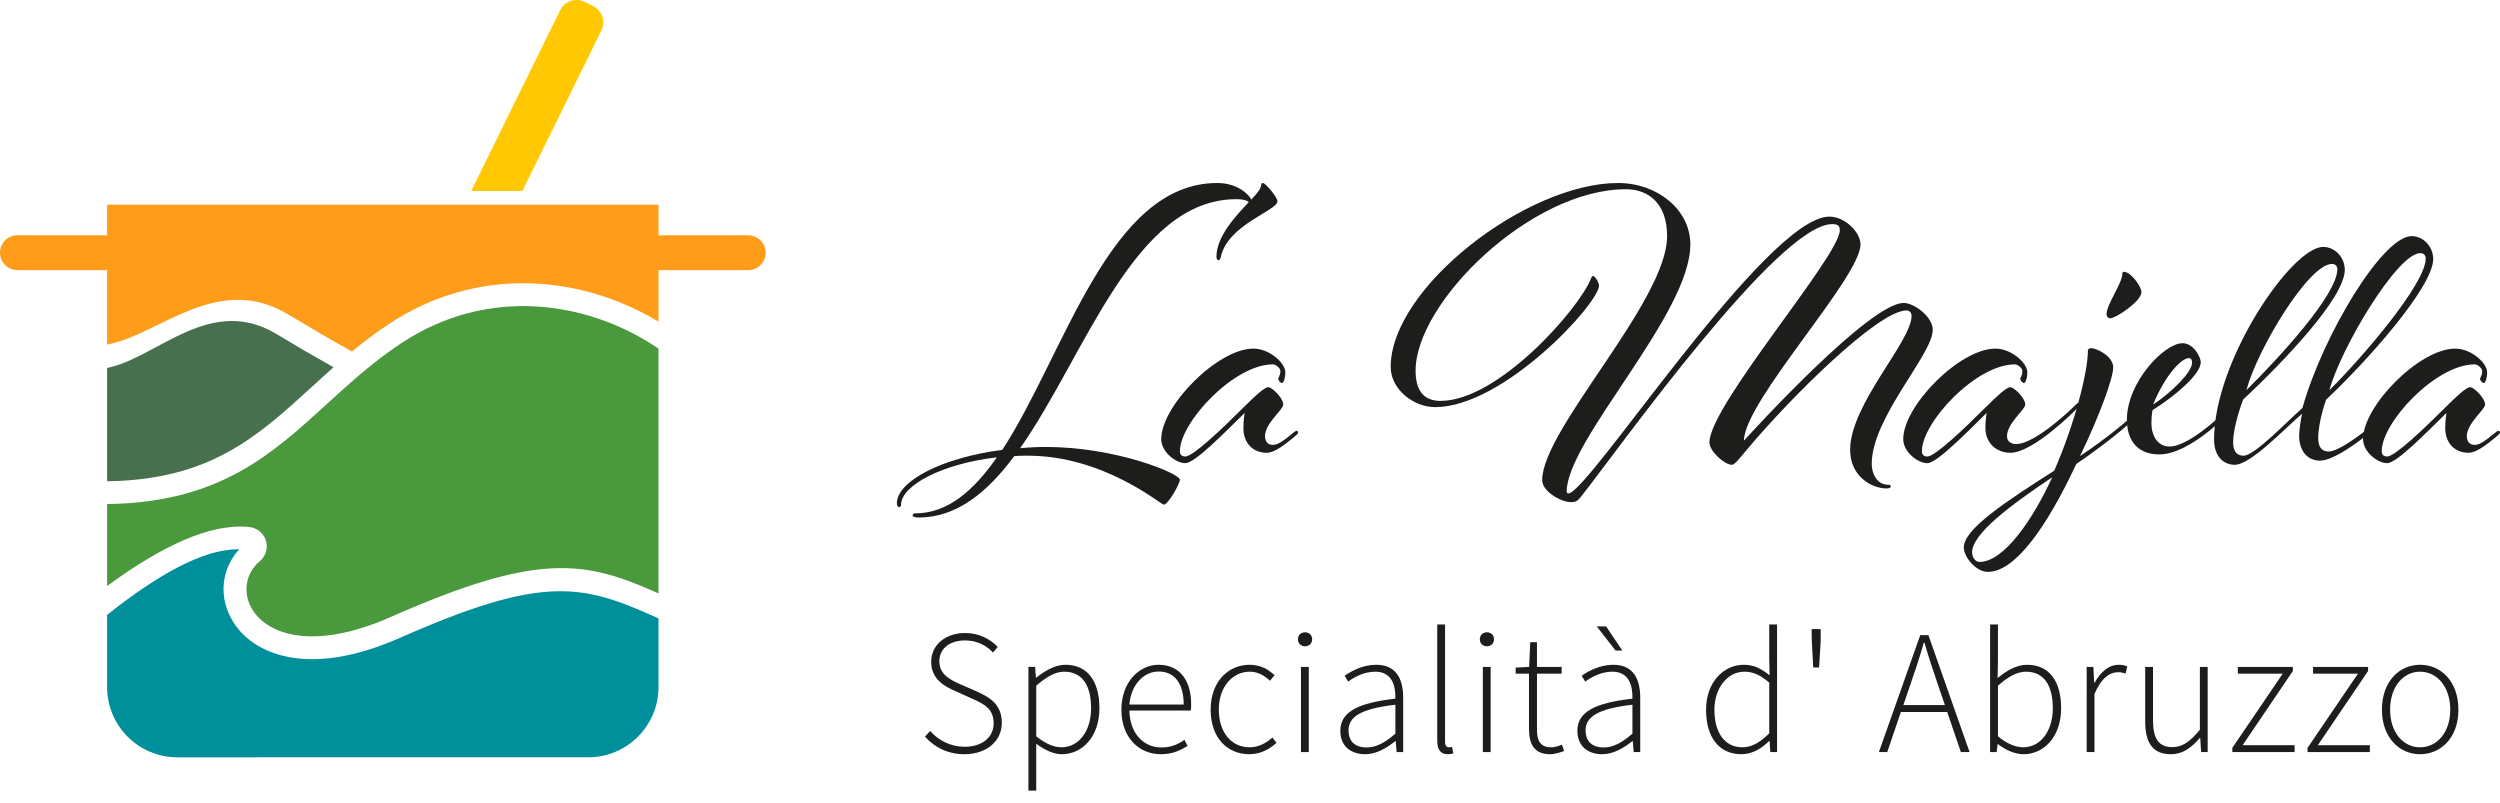 <?xml version="1.0" encoding="utf-8"?>
<!-- Generator: Adobe Illustrator 16.0.0, SVG Export Plug-In . SVG Version: 6.00 Build 0)  -->
<!DOCTYPE svg PUBLIC "-//W3C//DTD SVG 1.1//EN" "http://www.w3.org/Graphics/SVG/1.1/DTD/svg11.dtd">
<svg version="1.1" id="Ebene_1" xmlns="http://www.w3.org/2000/svg" xmlns:xlink="http://www.w3.org/1999/xlink" x="0px" y="0px"
	 width="408.58px" height="131.239px" viewBox="0 0 408.58 131.239" enable-background="new 0 0 408.58 131.239"
	 xml:space="preserve">
<g>
	<defs>
		<rect id="SVGID_1_" width="408.58" height="131.239"/>
	</defs>
	<clipPath id="SVGID_2_">
		<use xlink:href="#SVGID_1_"  overflow="visible"/>
	</clipPath>
	<path clip-path="url(#SVGID_2_)" fill="#47704F" d="M54.51,60.023c-1.226,1.085-2.413,2.17-3.587,3.242
		c-8.752,7.997-16.471,15.045-32.955,15.38c-0.074,0.005-0.153,0.005-0.232,0.005c-0.075,0-0.155,0.004-0.234,0.004V60.142
		c0.075-0.023,0.154-0.037,0.234-0.056c0.074-0.019,0.153-0.037,0.232-0.056c7.905-1.835,16.55-11.871,27.202-5.447
		C48.142,56.376,51.268,58.202,54.51,60.023"/>
	<path clip-path="url(#SVGID_2_)" fill="#FFC800" d="M98.285,4.978l-12.92,26.24h-8.36l14.55-29.56c0.73-1.47,2.52-2.08,3.99-1.35
		l1.38,0.68C98.405,1.708,99.014,3.498,98.285,4.978"/>
	<path clip-path="url(#SVGID_2_)" fill="#4A993D" d="M107.619,56.981V96.98c-0.074-0.032-0.154-0.07-0.233-0.103
		c-0.075-0.032-0.154-0.069-0.233-0.103c-11.705-5.212-19.429-6.485-43.239,4.037c-12.697,5.618-20.137,2.893-22.643-1.146
		c-1.676-2.697-1.187-5.967,1.193-7.956c0.978-0.819,1.37-2.134,0.997-3.35c-0.373-1.224-1.445-2.1-2.721-2.23
		c-6.525-0.666-14.458,3.292-22.772,9.31c-0.079,0.056-0.154,0.112-0.233,0.168c-0.079,0.056-0.154,0.112-0.233,0.172V82.381
		c0.079,0,0.154-0.006,0.233-0.006c0.079,0,0.158,0,0.233-0.004c17.947-0.354,26.494-8.156,35.465-16.358
		c1.477-1.351,2.981-2.72,4.541-4.071c0.998-0.866,2.022-1.719,3.08-2.557c1.462-1.165,3-2.297,4.634-3.368
		c13.988-9.19,30.058-6.88,41.465,0.648c0.079,0.051,0.154,0.102,0.233,0.158C107.465,56.87,107.545,56.925,107.619,56.981"/>
	<path clip-path="url(#SVGID_2_)" fill="#00909B" d="M107.619,101.065v11.233c0,6.32-5.147,11.469-11.473,11.469H28.97
		c-6.326,0-11.468-5.148-11.468-11.469v-11.805c0.079-0.069,0.154-0.13,0.233-0.186c0.079-0.066,0.158-0.126,0.233-0.188
		c7.676-6.013,15.054-10.353,20.932-10.353h0.21c-2.995,3.232-3.447,7.938-1.006,11.864c1.952,3.14,5.441,5.226,9.819,5.873
		c1.007,0.149,2.05,0.224,3.126,0.224c4.28,0,9.096-1.174,14.374-3.507c23.317-10.309,29.736-8.771,41.73-3.362
		c0.079,0.033,0.154,0.065,0.233,0.104C107.465,100.995,107.54,101.033,107.619,101.065"/>
	<path clip-path="url(#SVGID_2_)" fill="#FF9D1B" d="M125.13,41.299c0,0.78-0.319,1.5-0.84,2.01c-0.51,0.52-1.229,0.84-2.01,0.84
		h-14.66v8.41c-0.08-0.05-0.15-0.09-0.23-0.14c-0.079-0.04-0.159-0.09-0.239-0.13c-12.34-7.22-28.941-8.96-43.511,0.61
		c-2.199,1.45-4.22,2.98-6.119,4.55c-3.321-1.85-6.79-3.87-10.431-6.06c-11.37-6.85-20.79,3.04-29.12,4.82
		c-0.08,0.02-0.159,0.03-0.23,0.05c-0.08,0.02-0.16,0.04-0.24,0.05v-12.16H2.851C1.28,44.149,0,42.869,0,41.299
		c0-0.79,0.32-1.5,0.84-2.02c0.511-0.51,1.221-0.83,2.011-0.83H17.5v-5h90.12v5h14.66C123.851,38.449,125.13,39.719,125.13,41.299"
		/>
	<path clip-path="url(#SVGID_2_)" fill="#1D1D1B" d="M163.807,73.524c10.242-15.668,17.433-43.615,35.135-43.615
		c3.391,0,5.222,1.968,5.562,2.713c0.948-1.017,1.628-1.831,1.628-2.441c0-0.136,0.067-0.272,0.272-0.272
		c0.406,0,2.373,2.307,2.373,2.985c0,1.56-8.208,3.798-9.292,9.224c-0.07,0.204-0.137,0.407-0.34,0.407
		c-0.204,0-0.339-0.27-0.339-0.542c0-3.324,3.119-6.647,5.29-8.954c-0.407-0.338-1.085-0.475-2.034-0.475
		c-16.754,0-24.622,25.437-35.339,40.699c1.424-0.136,2.781-0.204,4.272-0.204c11.396,0,21.841,4.342,21.841,5.359
		c0,0.609-1.898,4.068-2.644,4.068c-0.475,0-9.768-8.003-22.248-8.003c-0.746,0-1.425,0-2.171,0.067
		c-4.409,5.902-9.361,10.039-15.669,10.039c-0.542,0-0.949-0.136-0.949-0.34c0-0.202,0.135-0.338,0.407-0.338
		c5.358,0,9.564-3.731,13.362-9.158c-8.817,1.018-15.669,4.545-15.669,7.801c0,0.204-0.136,0.339-0.27,0.339
		c-0.272,0-0.408-0.339-0.408-0.609C146.578,78.678,153.834,74.812,163.807,73.524"/>
	<path clip-path="url(#SVGID_2_)" fill="#1D1D1B" d="M211.894,70.403c0.135,0,0.27,0.137,0.27,0.271
		c0,0.204-0.338,0.475-0.746,0.814c-1.491,1.221-3.118,2.51-4.407,2.51c-2.171,0-3.799-1.493-3.799-4.071
		c0-1.289,0.204-2.44,0.204-2.44c-3.392,3.322-8.139,8.208-9.7,8.208c-1.56,0-3.934-1.833-3.934-3.935
		c0-5.427,9.224-14.787,15.059-14.787c2.646,0,5.223,2.373,5.223,3.865c0,1.086-0.339,1.765-0.543,1.765
		c-0.203,0-0.61-0.407-0.61-0.679s0.339-0.475,0.339-1.289c0-0.475-0.747-1.086-1.221-1.086c-6.376,0-15.194,9.497-15.194,14.177
		c0,0.542,0.272,0.882,0.882,0.882c1.288,0,6.172-4.681,9.429-7.936c2.033-2.035,3.525-3.392,4.137-3.392s2.442,1.764,2.442,2.85
		c0,0.814-2.984,3.052-2.984,5.155c0,0.882,0.474,1.424,1.288,1.424c0.882,0,1.899-0.814,2.985-1.696
		C211.417,70.674,211.757,70.403,211.894,70.403"/>
	<path clip-path="url(#SVGID_2_)" fill="#1D1D1B" d="M311.124,49.511c1.695,0,4.749,2.24,4.749,4.41
		c0,4.002-9.973,14.311-9.973,21.909c0,1.221,0.611,3.392,2.714,3.392c0.202,0,0.406,0.067,0.406,0.271
		c0,0.204-0.271,0.339-0.678,0.339c-2.442,0-5.97-1.966-5.97-6.307c0-7.463,10.04-17.704,10.04-21.91
		c0-0.475-0.339-0.882-0.814-0.882c-4.68,0-19.128,14.448-25.844,22.452c-1.491,1.764-2.237,2.78-2.713,2.78
		c-1.153,0-3.663-2.171-3.663-3.661c0-6.038,21.3-30.457,21.3-34.663c0-0.609-0.204-1.017-1.222-1.017
		c-8.818,0-34.661,36.425-40.971,44.43c-0.677,0.881-1.016,1.017-1.763,1.017c-1.492,0-4.68-1.696-4.68-3.595
		c0-8.344,20.416-29.234,20.416-39.884c0-5.426-3.12-7.664-6.714-7.664c-15.602,0-34.391,18.517-34.391,29.641
		c0,2.848,1.018,4.951,4.07,4.951c9.496,0,22.791-15.194,24.622-20.077c0.068-0.135,0.136-0.34,0.34-0.34
		c0.271,0,0.949,1.086,0.949,1.561c0,2.917-15.602,19.874-26.793,19.874c-3.46,0-7.258-2.849-7.258-6.58
		c0-12.887,22.18-30.049,37.171-30.049c6.376,0,11.802,4.342,11.802,10.039c0,11.464-20.212,31.949-20.212,40.427
		c0,0.137,0.135,0.271,0.27,0.271c3.257,0,32.356-45.242,42.665-45.242c2.579,0,5.087,2.578,5.087,4.544
		c0,5.427-18.99,25.572-19.06,32.084C286.909,69.928,305.63,49.511,311.124,49.511"/>
	<path clip-path="url(#SVGID_2_)" fill="#1D1D1B" d="M328.548,73.999c-2.17,0-4.069-1.493-4.069-4.071
		c0-1.289,0.203-2.44,0.203-2.44c-3.392,3.322-8.14,8.208-9.699,8.208c-1.561,0-3.934-1.833-3.934-3.935
		c0-5.428,9.225-14.787,15.057-14.787c2.646,0,5.223,2.373,5.223,3.865c0,1.086-0.339,1.764-0.542,1.764s-0.609-0.406-0.609-0.678
		c0-0.272,0.338-0.475,0.338-1.289c0-0.475-0.745-1.086-1.22-1.086c-6.377,0-15.194,9.496-15.194,14.177
		c0,0.542,0.271,0.882,0.882,0.882c1.289,0,6.171-4.682,9.428-7.937c2.034-2.035,3.526-3.392,4.138-3.392
		c0.609,0,2.441,1.764,2.441,2.85c0,0.814-2.983,3.052-2.983,5.155c0,0.881,0.678,1.287,1.491,1.287
		c3.323,0,9.769-6.442,9.769-6.442c0.136-0.137,0.271-0.272,0.407-0.272c0.203,0,0.271,0.203,0.271,0.272
		c0,0.135-0.475,0.61-0.678,0.814C339.266,66.944,332.347,73.999,328.548,73.999"/>
	<path clip-path="url(#SVGID_2_)" fill="#1D1D1B" d="M345.367,60.025c0,1.764-2.239,7.936-5.426,14.515
		c3.729-2.51,7.461-5.358,10.514-8.41c0,0,0.203-0.272,0.407-0.272c0.135,0,0.27,0.202,0.27,0.272c0,0.135-0.474,0.61-0.677,0.814
		c-3.325,3.255-7.258,6.24-11.125,8.885c-4.883,10.445-10.038,17.636-14.448,17.636c-1.967,0-3.933-2.441-3.933-4.003
		c0-3.052,7.053-7.596,14.787-12.548c3.459-7.936,5.494-16.279,5.494-19.603c0-0.271,0.203-0.407,0.542-0.407
		C342.723,56.905,345.367,58.263,345.367,60.025 M323.526,91.837c3.934,0,8.683-6.851,11.87-13.838
		c-6.783,4.544-13.091,9.225-13.091,12.277C322.306,91.024,322.78,91.837,323.526,91.837 M349.98,47.748
		c0,1.493-4.206,4.273-5.088,4.273c-0.339,0-0.609-0.27-0.609-0.677c0-1.628,2.577-5.02,2.577-6.648c0-0.203,0.136-0.271,0.27-0.271
		C348.216,44.425,349.98,46.798,349.98,47.748"/>
	<path clip-path="url(#SVGID_2_)" fill="#1D1D1B" d="M365.239,65.858c0.204,0,0.273,0.203,0.273,0.272
		c0,0.135-0.475,0.61-0.68,0.814c0,0-6.714,7.324-11.937,7.324c-3.46,0-5.291-2.17-5.291-5.697c0-6.104,6.104-12.479,9.087-12.479
		c1.833,0,2.986,2.306,2.986,3.12c0,1.899-4.138,5.493-7.868,7.801c-0.136,0.407-0.203,1.626-0.203,2.103
		c0,2.102,1.017,3.865,2.984,3.865c3.595,0,10.241-6.85,10.241-6.85S365.105,65.858,365.239,65.858 M358.254,59.279
		c0-0.542-0.202-0.747-0.542-0.747c-1.153,0-3.799,2.645-5.834,7.598C354.93,64.094,358.254,60.838,358.254,59.279"/>
	<path clip-path="url(#SVGID_2_)" fill="#1D1D1B" d="M376.295,66.672c3.324-11.87,13.091-28.082,17.839-28.082
		c1.968,0,3.528,1.764,3.528,3.731c0,4.612-10.92,16.823-17.5,22.995c0,0-1.288,3.527-1.288,6.307c0,1.629,0.745,2.171,1.694,2.171
		c2.714,0,11.124-7.664,11.124-7.664c0.136-0.137,0.271-0.272,0.407-0.272c0.203,0,0.272,0.203,0.272,0.272
		c0,0.135-0.475,0.61-0.68,0.814c0,0-8.817,8.343-12.548,8.343c-1.831,0-3.392-1.357-3.392-4.139c0-0.678,0.271-2.646,0.475-3.526
		c-2.849,2.441-8.411,8.342-10.988,8.342c-1.831,0-3.392-1.356-3.392-4.137c0-12.888,12.685-31.473,17.839-31.473
		c1.968,0,3.527,1.763,3.527,3.731c0,4.611-10.04,15.059-16.619,21.231c0,0-1.627,4.204-1.627,6.986
		c0,1.628,0.745,2.171,1.695,2.171C368.496,74.473,373.651,68.978,376.295,66.672 M381.994,44.018c0-0.611-0.407-0.882-0.882-0.882
		c-3.799,0-12.21,13.973-13.973,20.62C372.429,58.532,381.994,48.154,381.994,44.018 M396.441,42.254
		c0-0.611-0.407-0.882-0.882-0.882c-3.8,0-13.092,15.736-14.854,22.383C385.995,58.532,396.441,46.392,396.441,42.254"/>
	<path clip-path="url(#SVGID_2_)" fill="#1D1D1B" d="M408.31,70.403c0.135,0,0.271,0.137,0.271,0.271
		c0,0.204-0.34,0.475-0.748,0.814c-1.49,1.221-3.119,2.51-4.407,2.51c-2.172,0-3.799-1.493-3.799-4.071
		c0-1.289,0.204-2.44,0.204-2.44c-3.392,3.322-8.14,8.208-9.699,8.208c-1.561,0-3.934-1.833-3.934-3.935
		c0-5.427,9.223-14.787,15.056-14.787c2.646,0,5.224,2.373,5.224,3.865c0,1.086-0.338,1.765-0.542,1.765
		c-0.203,0-0.61-0.407-0.61-0.679s0.339-0.475,0.339-1.289c0-0.475-0.746-1.086-1.22-1.086c-6.377,0-15.195,9.497-15.195,14.177
		c0,0.542,0.271,0.882,0.883,0.882c1.288,0,6.172-4.681,9.428-7.936c2.035-2.035,3.525-3.392,4.138-3.392
		c0.61,0,2.442,1.764,2.442,2.85c0,0.814-2.984,3.052-2.984,5.155c0,0.882,0.474,1.424,1.289,1.424c0.881,0,1.898-0.814,2.982-1.696
		C407.832,70.674,408.172,70.403,408.31,70.403"/>
	<path clip-path="url(#SVGID_2_)" fill="#1D1D1B" d="M152.011,119.464c1.392,1.566,3.394,2.582,5.627,2.582
		c2.9,0,4.757-1.567,4.757-3.83c0-2.378-1.567-3.161-3.451-4.002l-2.902-1.306c-1.653-0.726-3.857-1.914-3.857-4.757
		c0-2.756,2.379-4.699,5.54-4.699c2.32,0,4.177,1.044,5.338,2.291l-0.783,0.899c-1.103-1.189-2.64-1.973-4.555-1.973
		c-2.524,0-4.206,1.335-4.206,3.423c0,2.204,1.915,3.046,3.306,3.685l2.902,1.275c2.117,0.957,4.003,2.147,4.003,5.077
		c0,2.929-2.408,5.134-6.121,5.134c-2.785,0-4.931-1.189-6.44-2.872L152.011,119.464z"/>
	<path clip-path="url(#SVGID_2_)" fill="#1D1D1B" d="M169.354,124.133v5.077h-1.277v-20.218h1.102l0.116,1.74h0.087
		c1.363-1.073,3.017-2.088,4.729-2.088c3.713,0,5.569,2.784,5.569,7.106c0,4.729-2.872,7.513-6.149,7.513
		c-1.306,0-2.727-0.639-4.177-1.711V124.133z M173.472,122.132c2.814,0,4.845-2.61,4.845-6.381c0-3.423-1.219-5.976-4.409-5.976
		c-1.393,0-2.873,0.812-4.554,2.292v8.267C170.948,121.64,172.398,122.132,173.472,122.132"/>
	<path clip-path="url(#SVGID_2_)" fill="#1D1D1B" d="M189.335,108.644c3.306,0,5.337,2.35,5.337,6.44c0,0.348,0,0.695-0.059,1.044
		h-10.036c0.059,3.51,2.118,6.033,5.25,6.033c1.509,0,2.698-0.492,3.742-1.247l0.523,0.986c-1.103,0.667-2.35,1.363-4.38,1.363
		c-3.569,0-6.44-2.727-6.44-7.281C183.272,111.429,186.23,108.644,189.335,108.644 M193.453,115.142c0-3.568-1.595-5.396-4.09-5.396
		c-2.378,0-4.496,2.06-4.786,5.396H193.453z"/>
	<path clip-path="url(#SVGID_2_)" fill="#1D1D1B" d="M204.212,108.645c1.914,0,3.161,0.841,4.09,1.711l-0.755,0.899
		c-0.898-0.841-1.943-1.479-3.308-1.479c-2.842,0-5.046,2.523-5.046,6.208c0,3.654,2.001,6.148,5.046,6.148
		c1.48,0,2.757-0.725,3.714-1.595l0.667,0.87c-1.188,1.073-2.668,1.856-4.438,1.856c-3.597,0-6.324-2.669-6.324-7.28
		C197.859,111.313,200.817,108.645,204.212,108.645"/>
	<path clip-path="url(#SVGID_2_)" fill="#1D1D1B" d="M212.127,104.497c0-0.725,0.521-1.16,1.16-1.16c0.638,0,1.16,0.436,1.16,1.16
		c0,0.667-0.522,1.131-1.16,1.131C212.648,105.627,212.127,105.164,212.127,104.497 M212.62,108.993h1.276v13.923h-1.276V108.993z"
		/>
	<path clip-path="url(#SVGID_2_)" fill="#1D1D1B" d="M228.05,114.185c0.058-2.117-0.552-4.409-3.278-4.409
		c-1.886,0-3.511,0.928-4.438,1.625l-0.58-0.958c0.985-0.696,2.9-1.798,5.163-1.798c3.306,0,4.409,2.378,4.409,5.365v8.905h-1.073
		l-0.146-1.798h-0.058c-1.422,1.131-3.104,2.147-4.932,2.147c-2.204,0-4.062-1.19-4.062-3.83
		C219.057,116.361,221.871,114.88,228.05,114.185 M223.321,122.162c1.596,0,3.017-0.783,4.729-2.262v-4.729
		c-5.715,0.667-7.659,2.001-7.659,4.205C220.391,121.378,221.725,122.162,223.321,122.162"/>
	<path clip-path="url(#SVGID_2_)" fill="#1D1D1B" d="M234.892,102.06h1.275v19.173c0,0.61,0.262,0.9,0.609,0.9
		c0.116,0,0.232,0,0.522-0.059l0.232,1.044c-0.262,0.088-0.522,0.146-0.929,0.146c-1.131,0-1.711-0.696-1.711-2.204V102.06z"/>
	<path clip-path="url(#SVGID_2_)" fill="#1D1D1B" d="M241.85,104.497c0-0.725,0.522-1.16,1.161-1.16c0.638,0,1.16,0.436,1.16,1.16
		c0,0.667-0.522,1.131-1.16,1.131C242.372,105.627,241.85,105.164,241.85,104.497 M242.344,108.993h1.276v13.923h-1.276V108.993z"/>
	<path clip-path="url(#SVGID_2_)" fill="#1D1D1B" d="M249.883,110.095h-2.175v-0.986l2.203-0.116l0.175-4.032h1.103v4.032h4.032
		v1.103h-4.032v9.079c0,1.77,0.436,2.958,2.349,2.958c0.523,0,1.247-0.202,1.741-0.435l0.349,1.044
		c-0.812,0.291-1.683,0.522-2.264,0.522c-2.697,0-3.48-1.711-3.48-4.206V110.095z"/>
	<path clip-path="url(#SVGID_2_)" fill="#1D1D1B" d="M266.792,114.185c0.058-2.118-0.552-4.409-3.278-4.409
		c-1.885,0-3.51,0.928-4.438,1.624l-0.58-0.957c0.985-0.696,2.9-1.798,5.163-1.798c3.307,0,4.408,2.378,4.408,5.366v8.904h-1.072
		l-0.146-1.798h-0.058c-1.422,1.131-3.104,2.146-4.933,2.146c-2.203,0-4.06-1.189-4.06-3.829
		C257.8,116.36,260.612,114.881,266.792,114.185 M262.063,122.162c1.596,0,3.017-0.783,4.729-2.262v-4.729
		c-5.715,0.667-7.658,2.003-7.658,4.206C259.134,121.378,260.468,122.162,262.063,122.162 M260.961,102.378h1.538l2.64,3.945h-1.103
		L260.961,102.378z"/>
	<path clip-path="url(#SVGID_2_)" fill="#1D1D1B" d="M285.002,108.645c1.684,0,2.815,0.638,4.206,1.711l-0.057-2.553v-5.743h1.276
		v20.855h-1.103l-0.117-1.798h-0.086c-1.131,1.131-2.669,2.146-4.525,2.146c-3.511,0-5.771-2.581-5.771-7.28
		C278.825,111.487,281.696,108.645,285.002,108.645 M284.771,122.132c1.537,0,2.899-0.812,4.38-2.292v-8.267
		c-1.48-1.305-2.698-1.798-4.062-1.798c-2.783,0-4.9,2.698-4.9,6.208C280.188,119.667,281.812,122.132,284.771,122.132"/>
	<polygon clip-path="url(#SVGID_2_)" fill="#1D1D1B" points="296.108,104.816 296.079,102.814 297.559,102.814 297.559,104.816 
		297.297,109.08 296.34,109.08 	"/>
	<path clip-path="url(#SVGID_2_)" fill="#1D1D1B" d="M318.237,116.36h-7.571l-2.233,6.556h-1.363l6.759-19.115h1.334l6.729,19.115
		h-1.422L318.237,116.36z M317.859,115.229l-1.218-3.568c-0.755-2.262-1.45-4.264-2.117-6.612h-0.116
		c-0.667,2.349-1.335,4.351-2.118,6.612l-1.218,3.568H317.859z"/>
	<path clip-path="url(#SVGID_2_)" fill="#1D1D1B" d="M325.252,102.06h1.277v6.032l-0.059,2.728c1.422-1.189,3.104-2.175,4.815-2.175
		c3.713,0,5.569,2.784,5.569,7.106c0,4.729-2.872,7.513-6.149,7.513c-1.334,0-2.872-0.639-4.177-1.653h-0.059l-0.145,1.305h-1.074
		V102.06z M330.647,122.132c2.813,0,4.845-2.61,4.845-6.381c0-3.423-1.219-5.976-4.409-5.976c-1.393,0-2.9,0.812-4.554,2.292v8.267
		C328.066,121.64,329.574,122.132,330.647,122.132"/>
	<path clip-path="url(#SVGID_2_)" fill="#1D1D1B" d="M341.028,108.993h1.102l0.116,2.582h0.087c0.928-1.712,2.292-2.93,3.945-2.93
		c0.521,0,0.928,0.058,1.393,0.29l-0.29,1.159c-0.465-0.174-0.726-0.231-1.276-0.231c-1.248,0-2.727,0.958-3.801,3.568v9.484h-1.275
		V108.993z"/>
	<path clip-path="url(#SVGID_2_)" fill="#1D1D1B" d="M350.597,108.993h1.275v8.76c0,2.959,0.929,4.352,3.161,4.352
		c1.654,0,2.873-0.87,4.497-2.843v-10.269h1.276v13.923h-1.073l-0.145-2.32h-0.059c-1.364,1.596-2.813,2.668-4.728,2.668
		c-2.872,0-4.206-1.739-4.206-5.337V108.993z"/>
	<polygon clip-path="url(#SVGID_2_)" fill="#1D1D1B" points="364.836,122.22 373.074,110.095 365.734,110.095 365.734,108.993 
		374.728,108.993 374.728,109.66 366.519,121.785 375.018,121.785 375.018,122.916 364.836,122.916 	"/>
	<polygon clip-path="url(#SVGID_2_)" fill="#1D1D1B" points="377.131,122.22 385.369,110.095 378.029,110.095 378.029,108.993 
		387.022,108.993 387.022,109.66 378.813,121.785 387.312,121.785 387.312,122.916 377.131,122.916 	"/>
	<path clip-path="url(#SVGID_2_)" fill="#1D1D1B" d="M395.52,108.645c3.363,0,6.266,2.668,6.266,7.339
		c0,4.611-2.902,7.28-6.266,7.28c-3.336,0-6.236-2.669-6.236-7.28C389.283,111.313,392.184,108.645,395.52,108.645 M395.52,122.132
		c2.812,0,4.931-2.494,4.931-6.148c0-3.685-2.118-6.208-4.931-6.208c-2.813,0-4.902,2.523-4.902,6.208
		C390.617,119.638,392.706,122.132,395.52,122.132"/>
</g>
</svg>

